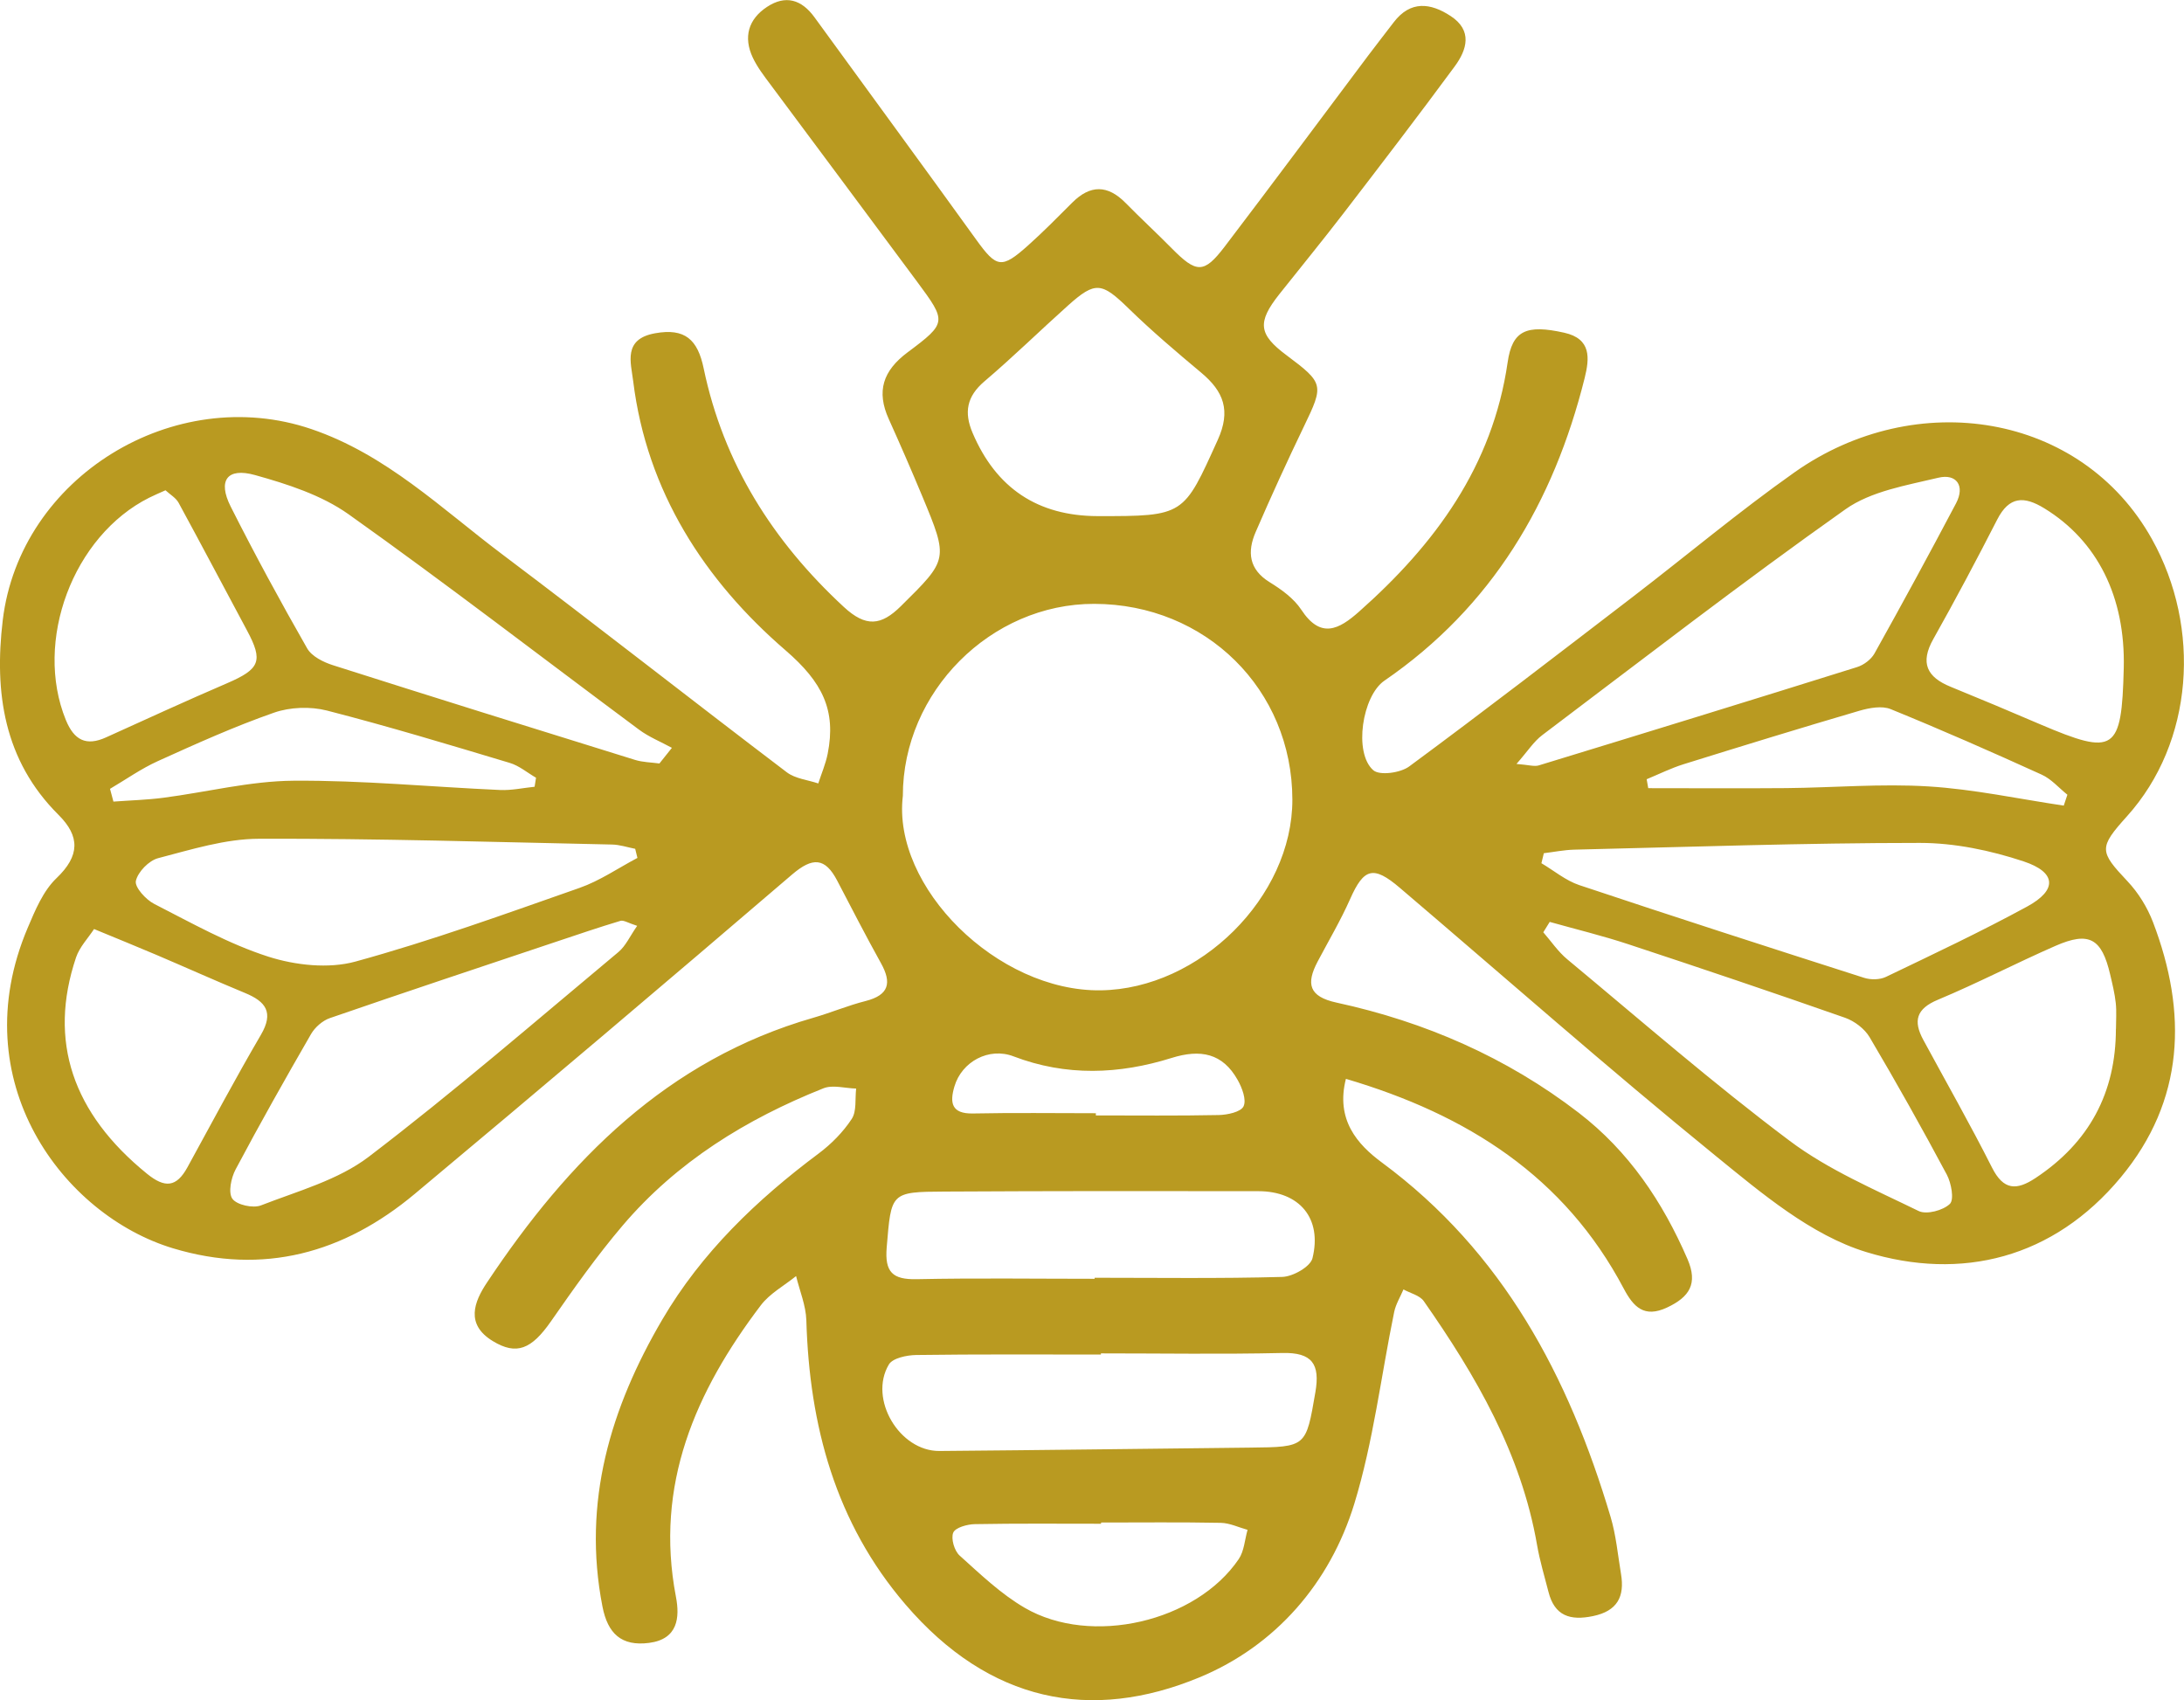 <?xml version="1.0" encoding="UTF-8"?><svg id="Layer_2" xmlns="http://www.w3.org/2000/svg" viewBox="0 0 336.75 262.17"><defs><style>.cls-1{fill:#b99a21;}</style></defs><g id="Layer_1-2"><path class="cls-1" d="M207.53,166.33c-1.62,6.33,1.78,10.14,5.53,12.91,18.71,13.82,28.83,33.02,35.27,54.63.85,2.84,1.12,5.86,1.61,8.81.59,3.49-.55,5.73-4.32,6.51-3.51.73-5.92-.02-6.86-3.73-.61-2.4-1.34-4.79-1.76-7.23-2.45-14.11-9.43-26.11-17.47-37.61-.63-.89-2.07-1.21-3.13-1.8-.49,1.16-1.18,2.27-1.43,3.47-2.03,9.87-3.21,19.99-6.15,29.58-3.76,12.26-12.17,21.91-23.86,26.76-16.73,6.94-32.41,3.86-45.36-11.25-10.78-12.57-14.8-27.57-15.27-43.8-.07-2.29-1.03-4.55-1.58-6.82-1.84,1.49-4.07,2.69-5.45,4.52-10.07,13.28-16.38,27.68-13.08,44.92.62,3.21.31,6.54-4.12,7.12-4.28.56-6.4-1.43-7.21-5.62-3.13-16.07,1.24-30.61,9.24-44.25,6.04-10.3,14.55-18.46,24.1-25.59,1.95-1.46,3.77-3.3,5.1-5.33.78-1.19.49-3.09.68-4.68-1.69-.04-3.6-.62-5.05-.04-11.89,4.74-22.62,11.35-30.98,21.19-3.96,4.66-7.52,9.7-11.02,14.73-3,4.31-5.31,5.3-9,3.04-4.22-2.58-2.86-6.04-.86-9.03,12.51-18.8,27.75-34.32,50.31-40.81,2.71-.78,5.33-1.89,8.06-2.58,3.6-.92,4.06-2.79,2.37-5.83-2.33-4.19-4.52-8.46-6.74-12.71-1.88-3.62-3.82-3.65-6.95-.98-19.31,16.54-38.7,32.97-58.21,49.27-10.9,9.11-23.32,12.58-37.26,8.38-16.91-5.1-32.48-25.73-22.4-49.43,1.15-2.71,2.38-5.68,4.43-7.64,3.62-3.45,3.64-6.45.32-9.76C.57,117.24-.9,106.75.42,95.66c2.64-22.14,26.48-36.68,47.59-29.5,11.53,3.92,20.03,12.24,29.4,19.29,14.73,11.09,29.23,22.49,43.92,33.64,1.3.98,3.21,1.16,4.84,1.71.49-1.52,1.14-3.02,1.45-4.58,1.33-6.72-.8-11.02-6.48-15.93-12.5-10.78-21.41-24.49-23.51-41.52-.35-2.87-1.6-6.48,3.36-7.38,4.64-.84,6.59.98,7.51,5.42,3.05,14.63,10.65,26.63,21.6,36.77,3.41,3.16,5.76,2.9,8.81-.12,7.29-7.21,7.37-7.16,3.28-16.98-1.66-3.98-3.38-7.94-5.15-11.86-1.94-4.29-.91-7.45,2.91-10.3,6.1-4.55,6.01-4.73,1.46-10.88-7.51-10.15-15.08-20.26-22.61-30.4-.99-1.33-2.03-2.67-2.73-4.16-1.48-3.15-.69-5.92,2.2-7.82,2.85-1.88,5.32-1.14,7.31,1.6,8.3,11.42,16.66,22.8,24.91,34.25,3.17,4.4,3.92,4.61,8.04.92,2.35-2.1,4.57-4.36,6.8-6.59,2.77-2.77,5.45-2.76,8.21.04,2.33,2.37,4.77,4.62,7.11,6.99,3.83,3.88,4.97,3.96,8.17-.23,7.44-9.77,14.76-19.64,22.13-29.46,1.3-1.73,2.63-3.42,3.94-5.14,2.59-3.4,5.69-3,8.78-.97,3.41,2.23,2.53,5.19.62,7.78-5.61,7.62-11.37,15.13-17.13,22.63-3.24,4.22-6.61,8.33-9.91,12.49-3.43,4.34-3.21,6.18,1.11,9.4,5.77,4.31,5.78,4.58,2.7,10.96-2.59,5.38-5.08,10.82-7.45,16.3-1.31,3.03-1.08,5.75,2.17,7.75,1.82,1.12,3.72,2.5,4.86,4.23,3,4.57,5.82,3.04,8.91.3,11.73-10.39,20.59-22.43,22.91-38.44.71-4.92,2.89-5.87,8.72-4.57,4.22.94,3.91,3.95,3.15,7.01-4.79,19.17-14.28,35.26-30.88,46.65-3.4,2.34-4.77,11.11-1.71,13.8.98.86,4.19.42,5.54-.58,11.63-8.58,23.07-17.41,34.54-26.2,8.3-6.37,16.33-13.12,24.87-19.15,18.73-13.22,44.23-9.21,55.11,10.29,7.65,13.7,6.44,31.33-3.85,42.75-4.38,4.86-4.26,5.4.09,10.02,1.67,1.77,3.05,4.01,3.92,6.28,5.34,13.97,4.9,27.5-4.98,39.39-10.35,12.45-24.52,16.01-39.25,11.49-8.49-2.6-16.11-9.06-23.24-14.86-16.5-13.42-32.46-27.5-48.65-41.29-4.09-3.49-5.55-3.04-7.66,1.71-1.47,3.32-3.33,6.46-5.03,9.68-1.78,3.39-1.36,5.38,2.95,6.31,13.64,2.96,26.22,8.45,37.33,16.99,7.7,5.92,12.93,13.71,16.76,22.55,1.64,3.79.31,5.85-3.15,7.47-3.54,1.66-5.19-.11-6.68-2.92-9.12-17.26-24.09-26.81-42.84-32.34ZM139.21,122.72c-1.68,14.03,14.56,30.2,30.52,29.98,15.22-.21,29.56-14.38,29.54-29.41-.02-16.97-13.35-30.15-30.55-30.18-15.95-.03-29.52,13.58-29.51,29.61ZM233.81,117.79c1.91.15,2.76.44,3.45.23,16.37-5,32.74-10.04,49.08-15.16,1.03-.32,2.16-1.17,2.68-2.09,4.28-7.67,8.48-15.39,12.58-23.16,1.44-2.74.03-4.61-2.72-3.95-4.92,1.18-10.39,2.07-14.35,4.88-15.85,11.21-31.22,23.1-46.72,34.8-1.33,1-2.27,2.51-3.99,4.46ZM98.28,132.26c-.11-.46-.23-.92-.34-1.38-1.19-.23-2.38-.64-3.58-.66-18.14-.38-36.28-.95-54.42-.89-5.2.01-10.44,1.66-15.55,2.99-1.43.37-3.13,2.12-3.44,3.51-.21.96,1.53,2.88,2.82,3.54,5.76,2.94,11.49,6.18,17.61,8.14,4.17,1.33,9.28,1.89,13.41.76,11.68-3.2,23.12-7.35,34.56-11.36,3.14-1.1,5.97-3.06,8.94-4.63ZM238.04,131.57c-.12.51-.25,1.02-.37,1.53,1.93,1.14,3.74,2.67,5.82,3.37,14.61,4.88,29.27,9.61,43.93,14.3,1.02.33,2.43.31,3.37-.14,7.31-3.51,14.66-6.97,21.78-10.85,4.65-2.53,4.54-5.27-.55-6.96-5.09-1.69-10.64-2.85-15.98-2.85-17.77,0-35.53.62-53.3,1.04-1.57.04-3.14.36-4.71.55ZM101.67,117.73c.64-.81,1.28-1.61,1.93-2.42-1.7-.93-3.55-1.67-5.09-2.82-14.92-11.08-29.63-22.44-44.77-33.2-4.16-2.95-9.42-4.65-14.42-6.04-4.31-1.2-5.77.84-3.76,4.84,3.73,7.4,7.69,14.69,11.8,21.88.71,1.24,2.5,2.13,3.98,2.6,15.5,4.94,31.04,9.78,46.58,14.6,1.19.37,2.5.38,3.75.55ZM169.25,79.58c13.42.02,13.22-.07,18.51-11.74,2.06-4.53.92-7.48-2.54-10.37-3.81-3.19-7.61-6.41-11.16-9.87-4.19-4.08-5.14-4.3-9.41-.47-4.32,3.87-8.46,7.93-12.87,11.68-2.72,2.32-3.16,4.78-1.82,7.93q5.44,12.81,19.29,12.84ZM98.25,142.76c-1.39-.44-2.09-.92-2.59-.77-3.31.99-6.58,2.11-9.85,3.2-11.65,3.9-23.32,7.78-34.94,11.79-1.14.39-2.32,1.43-2.92,2.48-3.98,6.89-7.89,13.83-11.62,20.85-.7,1.31-1.17,3.59-.5,4.53.68.95,3.18,1.5,4.41,1.02,5.67-2.21,11.9-3.9,16.61-7.49,13.19-10.06,25.76-20.94,38.5-31.57,1.13-.94,1.78-2.45,2.9-4.05ZM238.95,142.15l-.99,1.6c1.22,1.4,2.28,2.99,3.69,4.16,11.35,9.43,22.49,19.14,34.29,27.99,5.98,4.49,13.11,7.51,19.9,10.83,1.21.59,3.77-.09,4.81-1.1.69-.67.22-3.21-.47-4.51-3.82-7.15-7.78-14.22-11.91-21.2-.77-1.3-2.33-2.48-3.78-2.99-11.1-3.89-22.24-7.65-33.4-11.33-3.99-1.32-8.09-2.31-12.14-3.45ZM169.75,208.66c0,.07,0,.13,0,.2-9.49,0-18.98-.06-28.46.07-1.46.02-3.65.47-4.24,1.47-3.16,5.31,1.64,13.38,7.8,13.33,15.98-.13,31.95-.35,47.93-.52,8.7-.09,8.58-.11,10.04-8.55.74-4.32-.48-6.15-5.1-6.04-9.32.21-18.64.06-27.96.06ZM168.78,197.18c0-.05,0-.11,0-.16,9.65,0,19.3.14,28.94-.13,1.64-.05,4.32-1.57,4.65-2.88,1.52-6.16-2-10.32-8.32-10.34-16.13-.03-32.27-.03-48.4.06-8.38.04-8.22.16-8.93,8.6-.32,3.82.9,4.99,4.63,4.91,9.14-.19,18.29-.06,27.44-.06ZM326.26,158.65c0-1.33.11-2.67-.03-3.98-.16-1.48-.52-2.94-.86-4.39-1.3-5.6-3.25-6.71-8.45-4.43-6.08,2.66-11.98,5.74-18.11,8.3-3.34,1.39-3.84,3.26-2.27,6.17,3.55,6.56,7.25,13.06,10.61,19.72,1.77,3.5,3.77,3.55,6.71,1.6,8.26-5.47,12.38-13.13,12.39-22.99ZM14.51,143.24c-.91,1.4-2.24,2.77-2.79,4.4-4.33,12.9-.52,24.03,10.93,33.33,2.79,2.27,4.56,2.1,6.25-.98,3.74-6.83,7.4-13.71,11.33-20.43,2.01-3.44.77-5.12-2.43-6.44-4.59-1.9-9.12-3.94-13.7-5.89-2.89-1.23-5.8-2.41-9.6-3.98ZM25.51,75.6c-1.01.46-1.77.77-2.5,1.14-11.77,5.9-17.81,22.13-12.86,34.27,1.27,3.11,3.12,4.09,6.22,2.68,6.2-2.81,12.39-5.65,18.64-8.34,5.08-2.19,5.61-3.42,3.07-8.15-3.52-6.56-6.99-13.15-10.55-19.69-.42-.76-1.32-1.27-2.01-1.91ZM327.46,103.03c.27-11.01-4.08-19.64-12.23-24.64-3.14-1.93-5.43-1.89-7.28,1.72-3.17,6.2-6.44,12.35-9.85,18.42-2.08,3.69-.99,5.88,2.68,7.37,4.61,1.88,9.2,3.81,13.77,5.77,11.54,4.92,12.59,4.23,12.91-8.64ZM169.77,234.76c0,.06,0,.13,0,.19-6.49,0-12.98-.06-19.46.06-1.18.02-3,.53-3.33,1.31-.38.91.17,2.8.98,3.53,3.19,2.87,6.36,5.92,10.04,8.06,10.25,5.97,26.44,2.17,33-7.51.84-1.24.93-3,1.36-4.51-1.37-.38-2.74-1.05-4.12-1.08-6.15-.12-12.31-.05-18.46-.05ZM16.96,121.62c.18.66.36,1.32.53,1.98,2.57-.19,5.15-.26,7.69-.59,6.7-.87,13.38-2.58,20.08-2.63,10.61-.08,21.23.96,31.85,1.43,1.76.08,3.55-.32,5.32-.5.07-.46.15-.93.22-1.39-1.35-.78-2.61-1.86-4.06-2.29-9.36-2.81-18.72-5.64-28.18-8.07-2.55-.65-5.69-.54-8.17.33-6.1,2.13-12.01,4.8-17.91,7.47-2.58,1.17-4.93,2.84-7.38,4.28ZM253.9,120.15c.08.46.16.92.24,1.38,7.1,0,14.19.05,21.29-.01,7.31-.07,14.65-.71,21.93-.26,6.99.43,13.9,1.93,20.85,2.96.19-.56.37-1.12.56-1.68-1.31-1.05-2.48-2.43-3.97-3.1-7.7-3.5-15.45-6.91-23.28-10.1-1.35-.55-3.29-.19-4.81.25-9.07,2.66-18.11,5.44-27.13,8.25-1.94.61-3.79,1.53-5.68,2.31ZM168.97,171.65c0,.11,0,.22,0,.34,6.32,0,12.64.07,18.96-.06,1.34-.03,3.39-.47,3.81-1.34.48-1-.22-2.85-.9-4.06-2.32-4.14-5.73-4.8-10.2-3.4-8.08,2.53-16.24,2.86-24.37-.25-3.79-1.45-7.98.81-9.11,4.65-.73,2.47-.49,4.23,2.86,4.16,6.31-.13,12.63-.04,18.94-.04Z"/></g></svg>
